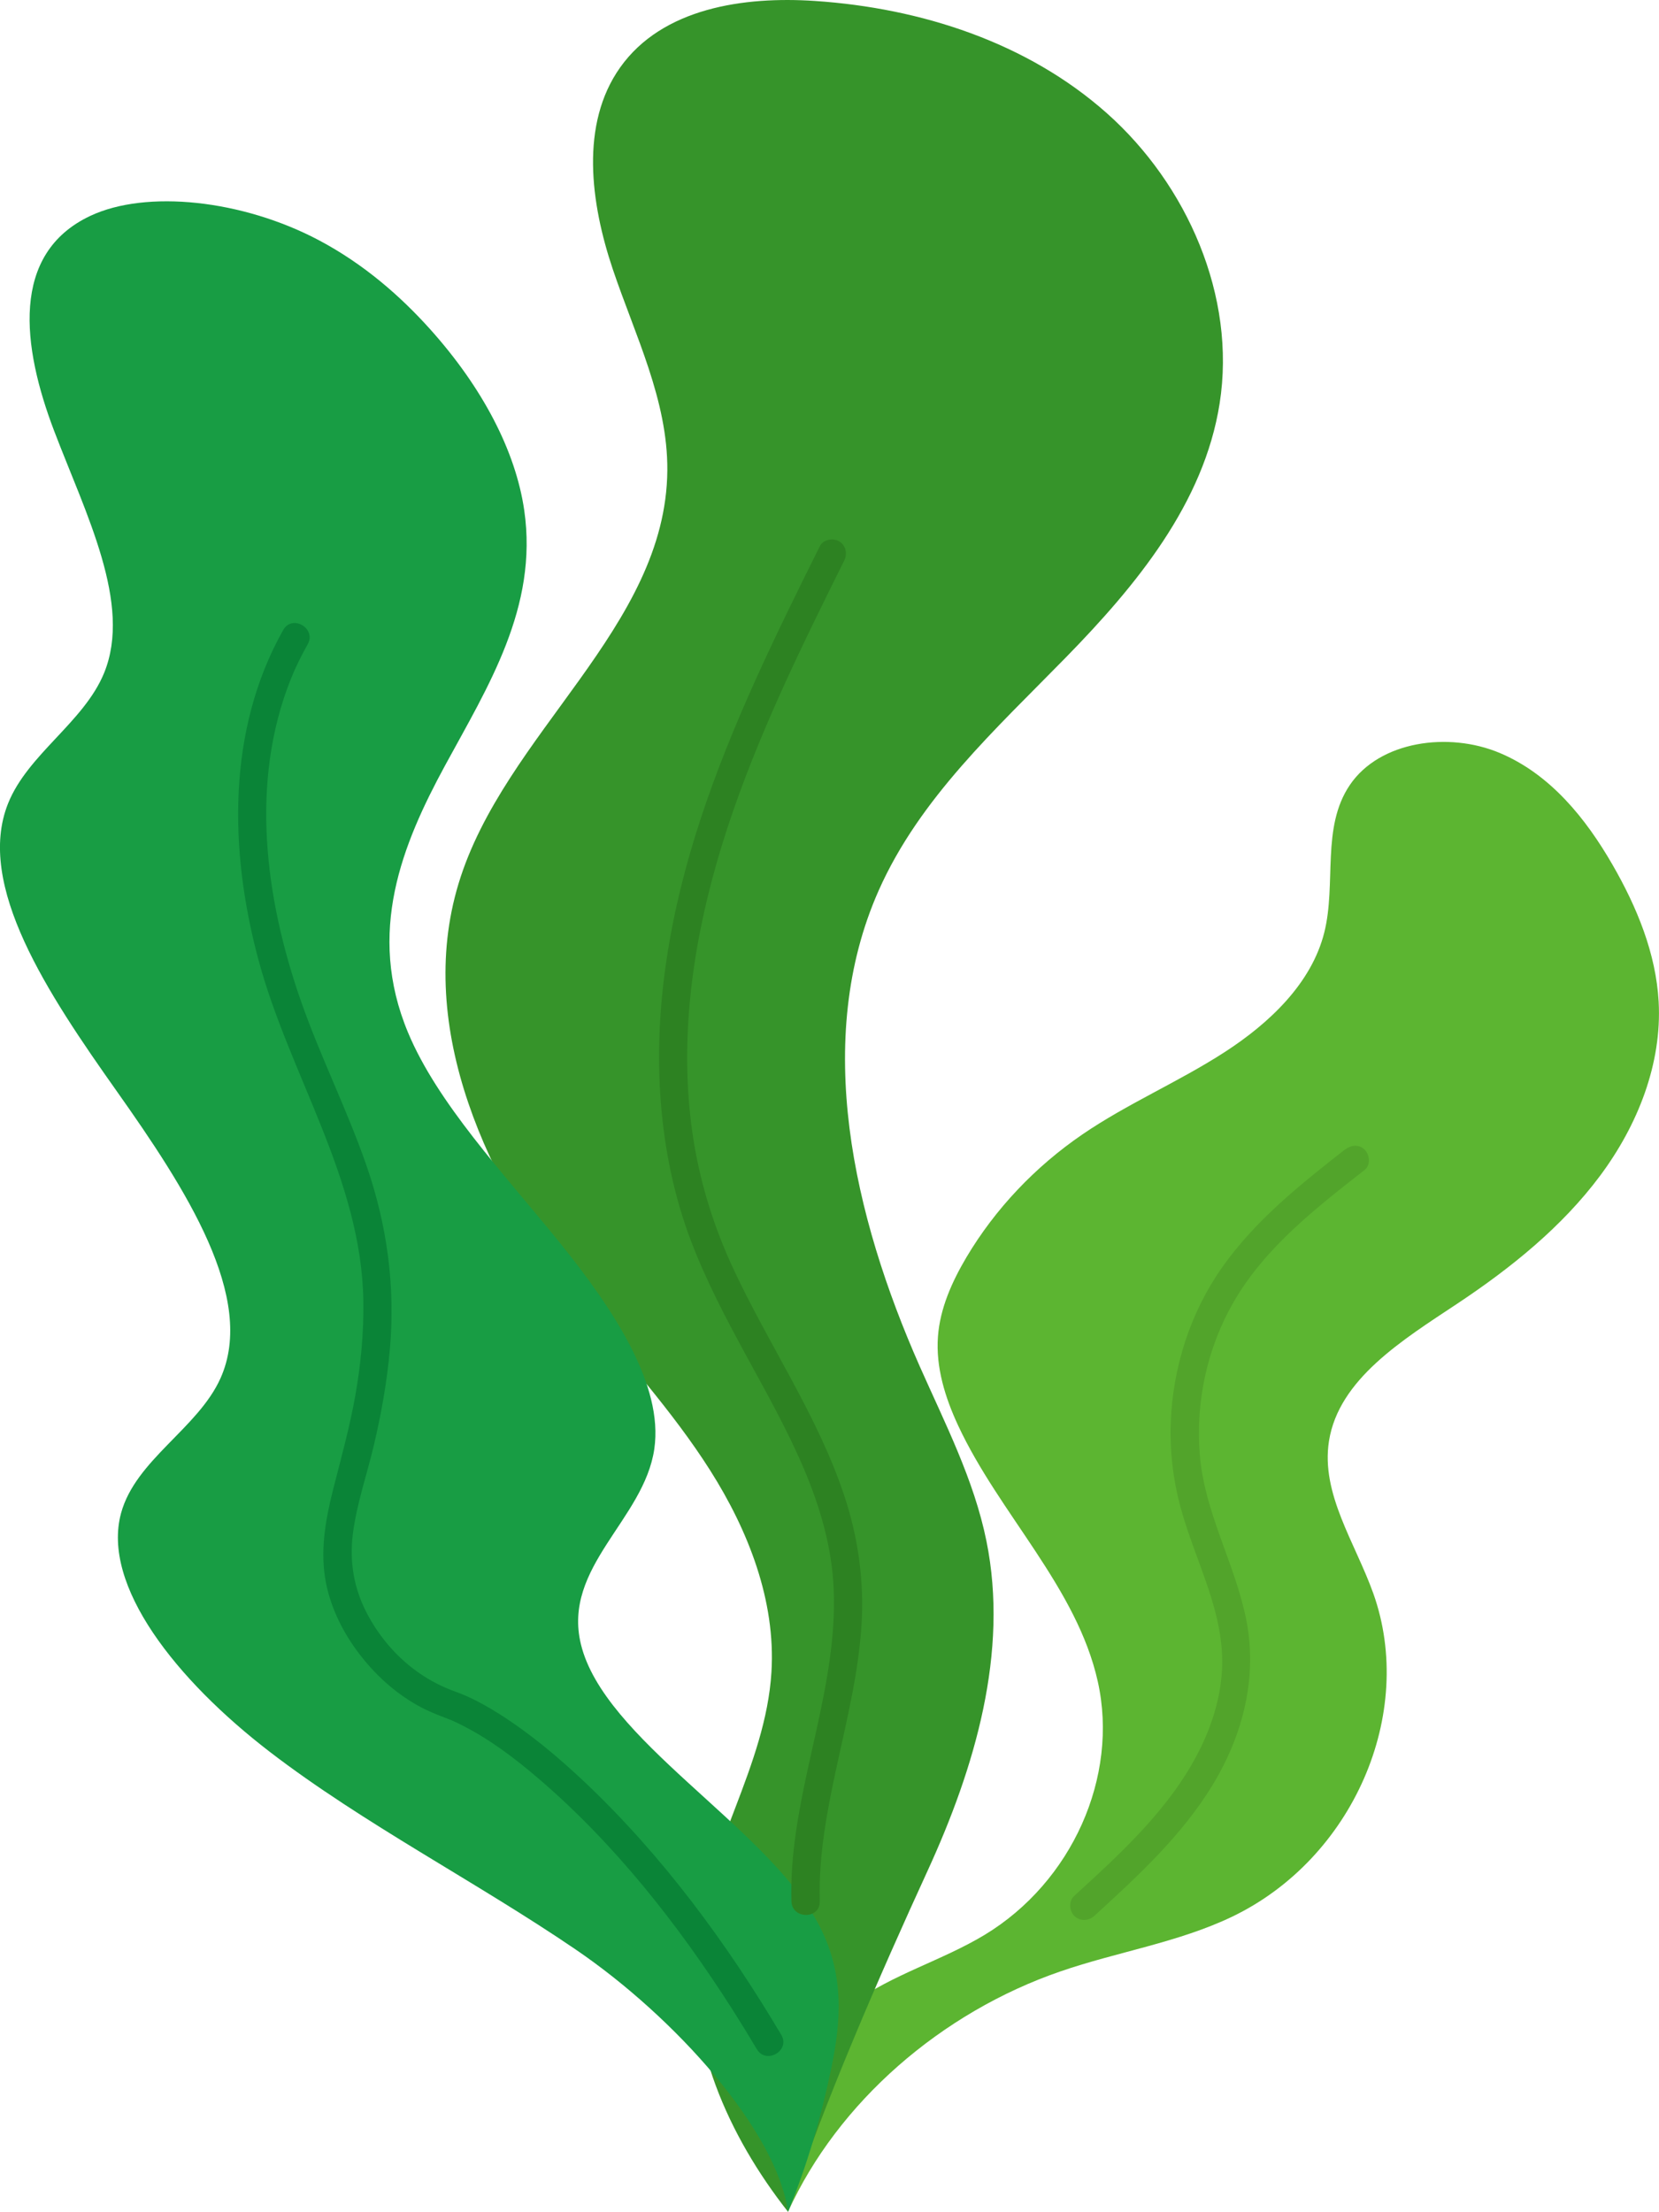 <?xml version="1.0" encoding="UTF-8"?>
<svg id="_レイヤー_1" data-name="レイヤー_1" xmlns="http://www.w3.org/2000/svg" width="375.07" height="500" viewBox="0 0 375.07 500">
  <defs>
    <style>
      .cls-1 {
        fill: #36942a;
      }

      .cls-2 {
        fill: #0a8437;
      }

      .cls-3 {
        fill: #2d8222;
      }

      .cls-4 {
        fill: #5cb531;
      }

      .cls-5 {
        fill: #52a42b;
      }

      .cls-6 {
        fill: #189d44;
      }
    </style>
  </defs>
  <path class="cls-4" d="M178.16,500c-6.01-16.44-.05-36.43,14.61-47.12,8.98-6.55,20.26-9.7,29.83-15.48,19.74-11.94,30.38-35.72,25.6-57.23-4.73-21.31-22.29-37.95-31.58-57.91-2.95-6.33-5.07-13.18-4.57-20.07.46-6.37,3.15-12.42,6.46-18,6.47-10.88,15.49-20.43,26.25-27.78,10.13-6.92,21.67-11.83,32-18.5,10.33-6.66,19.76-15.68,22.63-27.09,2.78-11.08-.73-23.74,5.78-33.36,6.75-9.97,22.32-12.09,33.84-7.27,11.52,4.83,19.54,14.88,25.53,25.26,5.55,9.62,9.85,20.1,10.45,31.01.76,13.98-4.69,27.84-13.24,39.33-8.56,11.49-20.07,20.8-32.28,28.91-12.35,8.2-26.79,17.05-29.01,31.05-1.89,11.92,5.94,23.02,10.02,34.46,9.68,27.18-4.64,59.98-31.91,73.07-12.17,5.84-25.95,7.94-38.79,12.36-27.01,9.29-50.36,29.59-61.62,54.34"/>
  <path class="cls-1" d="M178.16,500c8-24.37,20.89-53.85,31.56-77.11,10.67-23.26,18.41-49.38,13.29-74.55-2.82-13.9-9.39-26.63-15.11-39.55-14.94-33.79-24.23-73.73-9.24-107.5,9.26-20.86,26.54-36.53,42.34-52.7,15.8-16.17,31.19-34.76,34.74-57.4,3.81-24.28-7.4-49.49-25.47-65.57C232.19,9.54,208.14,1.83,184.3.22c-16.15-1.09-34.58,1.59-44.11,15.05-9.06,12.8-6.69,30.63-1.65,45.59,5.04,14.96,12.45,29.64,12.33,45.47-.27,35.59-36.91,59.44-47.2,93.42-9.92,32.76,6.63,67.88,27.49,94.65,9.85,12.64,20.8,24.43,29.4,38,8.6,13.57,14.84,29.42,13.85,45.59-1.31,21.28-14.78,40.06-17.06,61.25-2.36,21.97,7.29,43.58,20.81,60.76"/>
  <path class="cls-6" d="M178.16,500c-2.55-18.28-25.47-43.94-48-59.29-22.53-15.35-48.01-28.44-69.17-44.69-21.16-16.26-38.07-37.59-33.62-53.96,3.28-12.04,17.37-19.14,22.47-30.47,8.17-18.15-7.8-42.79-23.42-64.88-15.62-22.08-31.98-46.59-24.6-65.07,4.46-11.15,17.18-18.4,21.72-29.52,6.38-15.62-4.15-35.93-11.33-54.79-7.18-18.87-9.97-39.96,8.19-48.52,12.68-5.98,34.42-3.66,51.72,5.51,10.13,5.37,18.39,12.61,25.06,20.03,11.93,13.27,19.4,27.64,21.34,41,3.18,21.93-8.2,39.84-17.89,57.68-9.69,17.85-17.84,37.72-8.38,60.39,6.66,15.95,21.37,31.55,34,47.13,12.63,15.58,23.76,32.61,21.68,46.98-2.32,16.02-20.83,26.67-16.6,44.16,5.2,21.47,41.29,40.8,53.39,62.68,6.5,11.75,5.34,22.94,3.19,33.3-2.31,11.13-5.47,21.93-9.76,32.32"/>
  <path class="cls-5" d="M304.02,259.9c-10.1,7.9-20.22,15.98-27.68,26.55-7.22,10.22-11.19,22.63-11.65,35.11-.24,6.33.49,12.74,2.12,18.86s4.28,12.44,6.36,18.67c2.02,6.06,3.47,12.22,3.09,18.64-.35,6.08-2.21,12.08-4.89,17.52-6.56,13.32-17.7,23.45-28.49,33.32-1.28,1.17-1.18,3.34,0,4.53,1.27,1.27,3.25,1.17,4.53,0,9.79-8.95,19.75-18.11,26.71-29.54,6.93-11.39,10.3-24.56,7.56-37.77-2.61-12.6-9.39-23.97-10.43-36.95-.96-11.93,1.64-24.06,7.61-34.44,7.11-12.36,18.64-21.31,29.69-29.95,1.36-1.07,1.12-3.41,0-4.53-1.35-1.35-3.16-1.07-4.53,0h0Z"/>
  <path class="cls-3" d="M185.33,123.51c-9.97,20.04-19.9,40.23-26.91,61.54-6.78,20.58-10.73,42.45-9.02,64.16.84,10.68,3,21.26,6.81,31.29,3.45,9.07,7.98,17.67,12.62,26.18,8.97,16.47,18.92,33.56,19.66,52.8.82,21.25-7.93,41.42-9.39,62.47-.18,2.61-.24,5.23-.17,7.85.11,4.11,6.51,4.13,6.4,0-.55-21.19,8.05-41.23,9.43-62.24.65-9.92-.7-19.78-3.81-29.22-3-9.11-7.31-17.73-11.84-26.15-4.54-8.47-9.34-16.81-13.39-25.53-4.25-9.16-7.29-18.77-8.9-28.75-3.37-20.9-.61-42.48,5.16-62.69,6.07-21.23,15.44-41.29,25.18-61.03,1.22-2.48,2.46-4.96,3.69-7.44.77-1.55.41-3.47-1.15-4.38-1.42-.83-3.61-.41-4.38,1.15h0Z"/>
  <path class="cls-2" d="M64.02,142.43c-12.72,22.6-12.19,49.81-5.67,74.25,6.97,26.18,23.36,49.68,23.8,77.44.11,7.18-.58,14.36-1.83,21.42s-3.21,14.11-5,21.14c-1.75,6.91-3.02,14.08-1.62,21.17,1.14,5.77,3.93,11.32,7.48,15.97,3.58,4.7,8,8.75,13.15,11.66,2.26,1.28,4.64,2.21,7.06,3.13.28.11.56.22.83.33.43.17-.75-.33-.1-.04.13.06.26.11.39.17.61.28,1.21.56,1.81.87,6.45,3.26,11.97,7.47,17.23,11.95,17.31,14.78,31.67,33.02,43.89,52.14,1.94,3.04,3.83,6.11,5.67,9.21,2.1,3.54,7.64.32,5.53-3.23-12.33-20.79-26.95-40.65-44.58-57.27-5.95-5.61-12.29-10.92-19.21-15.3-2.43-1.54-4.95-2.96-7.58-4.11-1.56-.68-3.19-1.2-4.75-1.89-2.59-1.15-5.09-2.64-7.32-4.38-4.31-3.36-7.84-7.69-10.34-12.54-2.87-5.55-3.86-11.48-3.09-17.68.85-6.82,3.17-13.42,4.75-20.1,1.7-7.17,2.99-14.45,3.63-21.79,1.25-14.18-.64-28.03-5.29-41.46-4.39-12.67-10.46-24.67-14.87-37.33-8.05-23.06-11.53-49.33-2.27-72.58,1.09-2.74,2.41-5.38,3.85-7.94,2.02-3.6-3.51-6.83-5.53-3.23h0Z"/>
</svg>